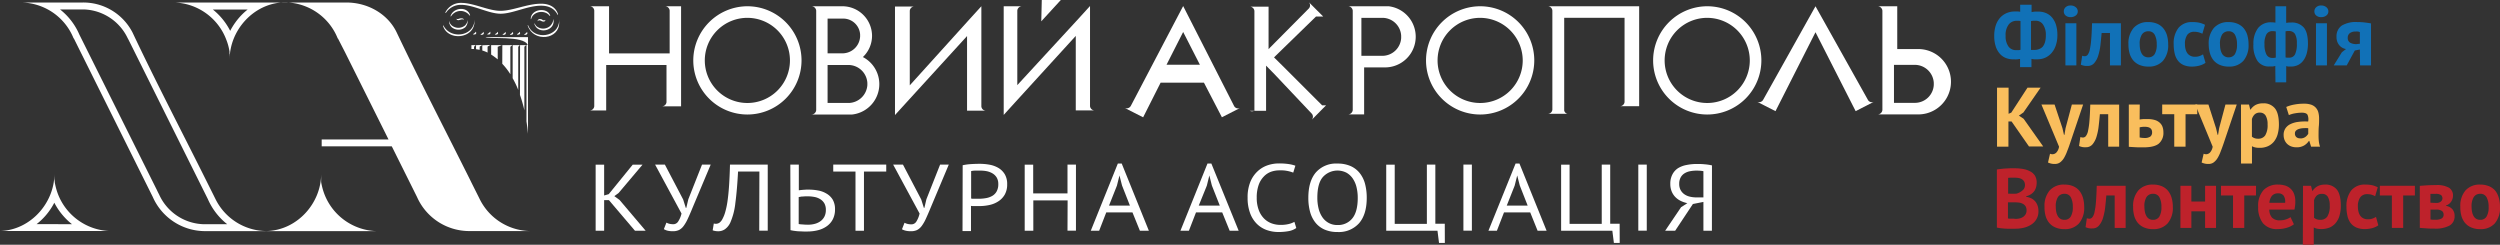 <svg id="Layer_1" data-name="Layer 1" xmlns="http://www.w3.org/2000/svg" viewBox="0 0 794.48 77.78"><rect x="0" y="0" width="794.48" height="77.78" fill="#333333" stroke="none"/><defs><style>.cls-1{fill:#fff;}.cls-2{fill:#1171b7;}.cls-3{fill:#f9be5d;}.cls-4{fill:#be222b;}</style></defs><title>Logo_site_FCV white</title><path class="cls-1" d="M179.63,49.48l1.92,0L181,50V70.2a44.36,44.36,0,0,0-1.4-4.9Z" transform="translate(-14.36 -35.14)"/><path class="cls-1" d="M177.28,49.48l2.26,0-.49.53V63.72A28.62,28.62,0,0,0,177.28,60Z" transform="translate(-14.36 -35.14)"/><path class="cls-1" d="M164.17,49.48l1.37,0L165,50v.72a3.54,3.54,0,0,0-.46,0h-.36Z" transform="translate(-14.36 -35.14)"/><path class="cls-1" d="M165.64,49.5l1.94-.07-.79.53v1c-.39-.09-.77-.14-1.15-.19Z" transform="translate(-14.36 -35.14)"/><path class="cls-1" d="M174,49.48l3.2,0-.65.53v8.72a21.67,21.67,0,0,0-2.57-3.32Z" transform="translate(-14.36 -35.14)"/><path class="cls-1" d="M167.63,49.53l2.54-.1-.86.53v1.89a10.79,10.79,0,0,0-1.68-.66Z" transform="translate(-14.36 -35.14)"/><path class="cls-1" d="M163,41.53a1.74,1.74,0,0,1,0,.39,3,3,0,0,1-.79,1.89,3.35,3.35,0,0,1-4.27,0,2.68,2.68,0,0,1-.87-2.06,2.72,2.72,0,0,0,.84,1.46,3.32,3.32,0,0,0,4.25,0A3.09,3.09,0,0,0,163,41.53Z" transform="translate(-14.36 -35.14)"/><path class="cls-1" d="M165.16,41.39a4.73,4.73,0,0,1,0,.53c0,5.59-8.5,6.36-10,1.46-.05-.14.1-.19.15-.09C157.54,47.75,165.08,46.72,165.16,41.39Z" transform="translate(-14.36 -35.14)"/><path class="cls-1" d="M192.07,41.27c0,.29,0,.57,0,.89.22,5.62-8.18,6.55-10,1.13-.07-.17.07-.2.12-.1,1.85,4.92,9.87,3.77,9.87-1.63Z" transform="translate(-14.36 -35.14)"/><path class="cls-1" d="M190.22,41.15c.84,3.84-5,5.11-6.05,1.54,0-.12.12-.12.14,0a3.26,3.26,0,0,0,.53.77,3.36,3.36,0,0,0,4.27,0A3.4,3.4,0,0,0,190.22,41.15Z" transform="translate(-14.36 -35.14)"/><path class="cls-1" d="M187.72,41.44c-.14.48-.33.63-.88.53s-.68-.39-1.11-.36a.66.66,0,0,0-.58.36c.1-.51.34-.75.7-.77a1.31,1.31,0,0,1,.91.26A.79.79,0,0,0,187.72,41.44Z" transform="translate(-14.36 -35.14)"/><path class="cls-1" d="M189,40.12c-1.44-1.92-5.14-1.47-5.83,1,0,.14-.15.14-.15.07,0-3.27,5.38-3.87,6.2-1.08C189.24,40.19,189.07,40.24,189,40.12Z" transform="translate(-14.36 -35.14)"/><path class="cls-1" d="M191.51,39.75c-.88-1.79-2.66-2.8-5.18-2.8-4.32,0-9,2.52-12.82,2.55s-8.6-2.82-12.61-2.82a5.64,5.64,0,0,0-4.77,2.45c-.12.19-.34.17-.19-.14a5.48,5.48,0,0,1,5-2.93c4,0,8.72,2.57,12.58,2.52s8.45-2.26,12.77-2.26c2.79,0,4.71,1.16,5.4,3.32C191.73,39.78,191.59,39.93,191.51,39.75Z" transform="translate(-14.36 -35.14)"/><path class="cls-1" d="M163.59,40.05a3.57,3.57,0,0,0-5.85.21c-.1.15-.25.15-.17-.09.91-2.69,5.31-3.08,6.17-.22C163.79,40.12,163.67,40.14,163.59,40.05Z" transform="translate(-14.36 -35.14)"/><path class="cls-1" d="M161.79,41.44c-.12-.17-.5-.17-.71-.15-.53.05-1.28.7-1.76-.23.19.21.72.14,1,0S161.75,40.82,161.79,41.44Z" transform="translate(-14.36 -35.14)"/><path class="cls-1" d="M170.44,49.48l3.41,0-1.32.53v4a20.89,20.89,0,0,0-2.09-1.53Z" transform="translate(-14.36 -35.14)"/><path class="cls-1" d="M181.31,46.19a.65.65,0,0,0,.55-.22s.2-.07,0-.72a2,2,0,0,1-.77.72C180.88,46.12,180.81,46.22,181.31,46.19Z" transform="translate(-14.36 -35.14)"/><path class="cls-1" d="M179,46.14c.5,0,.53-.24.55-.21s.19-.08,0-.7a2.51,2.51,0,0,1-.79.7C178.58,46.07,178.53,46.17,179,46.14Z" transform="translate(-14.36 -35.14)"/><path class="cls-1" d="M176.8,46.19a.67.67,0,0,0,.55-.22s.19-.07,0-.72a2,2,0,0,1-.77.72C176.37,46.12,176.3,46.22,176.8,46.19Z" transform="translate(-14.36 -35.14)"/><path class="cls-1" d="M174.45,46.19c.5,0,.55-.24.55-.22s.19-.07,0-.72a2,2,0,0,1-.79.72C174,46.12,174,46.22,174.45,46.19Z" transform="translate(-14.36 -35.14)"/><path class="cls-1" d="M172,46.14a.71.71,0,0,0,.55-.21s.19-.08,0-.7a2.31,2.31,0,0,1-.77.7C171.59,46.07,171.52,46.17,172,46.14Z" transform="translate(-14.36 -35.14)"/><path class="cls-1" d="M169.6,46.09c.48,0,.53-.21.53-.21s.19-.07,0-.69a2.36,2.36,0,0,1-.77.69C169.14,46,169.09,46.12,169.6,46.09Z" transform="translate(-14.36 -35.14)"/><path class="cls-1" d="M167.46,46.19c.5,0,.53-.24.55-.22s.2-.07,0-.72a2.18,2.18,0,0,1-.79.72C167,46.12,167,46.22,167.46,46.19Z" transform="translate(-14.36 -35.14)"/><path class="cls-1" d="M168.66,46.94l13.49,0v2.54h0V77.64c-.11-1.37-.29-2.69-.48-3.93V49.43h.39C180.86,46.31,169.07,47.68,168.66,46.94Z" transform="translate(-14.36 -35.14)"/><path class="cls-1" d="M165.08,46.09c.48,0,.53-.21.53-.21s.2-.07,0-.69a2.58,2.58,0,0,1-.77.69C164.62,46,164.58,46.12,165.08,46.09Z" transform="translate(-14.36 -35.14)"/><path class="cls-1" d="M31.65,90.39a3.1,3.1,0,0,0,0,.43v0h0v.45a2.48,2.48,0,0,1,0,.39v0a3.53,3.53,0,0,1,0,.38v0a2.39,2.39,0,0,0,.05.36v.07a2.23,2.23,0,0,0,.05.36V93a20.44,20.44,0,0,0,1,3.75h0a18.37,18.37,0,0,0,16.42,11.81H14.36c9.77-.29,17.29-9,17.29-18.15h0v0Zm5.59,16a21,21,0,0,1-5.62-6.83A20.54,20.54,0,0,1,26,106.36Z" transform="translate(-14.36 -35.14)"/><path class="cls-1" d="M86.58,106.4a20.58,20.58,0,0,1-6.17-8L55.82,49l-.69-1.37a7.7,7.7,0,0,1-.36-.69,16,16,0,0,0-13.5-8.79v0H33.45a20.4,20.4,0,0,1,6.14,8L64.23,95.55c.07.17.52,1.08.69,1.39a16,16,0,0,0,13.83,9.44v0h7.83Zm29.84-16v.46h0a2.88,2.88,0,0,1,0,.41v0c0,.12,0,.26,0,.39v0c0,.11,0,.24,0,.38v0c0,.11,0,.24,0,.36a.1.1,0,0,1,0,.07,2.23,2.23,0,0,0,0,.36V93a20.44,20.44,0,0,0,1,3.75h0A18.36,18.36,0,0,0,134,108.59H79.83v0a1.47,1.47,0,0,1-.31,0A18.19,18.19,0,0,1,62.9,97.71L40,51.73h0l-2.18-4.39s0,0-.07,0A18.18,18.18,0,0,0,20.89,35.94H40.5a17.58,17.58,0,0,1,16,9.58C64,61.39,72.2,77.07,80.05,92.81c0,0,2.56,5.12,2.76,5.53a18.22,18.22,0,0,0,16.32,10.23c9.77-.3,17.29-8.94,17.29-18.13h0Z" transform="translate(-14.36 -35.14)"/><path class="cls-1" d="M82,38.17H93.06a20.32,20.32,0,0,0-3.89,4.08,22.14,22.14,0,0,0-1.66,2.69A20.55,20.55,0,0,0,82,38.17Zm34.59,41.29v2.19h22.28l8,16.06a18.18,18.18,0,0,0,16.61,10.86h19.62a18.21,18.21,0,0,1-16.33-10.23c-.19-.41-2.78-5.53-2.76-5.53-7.85-15.74-16-31.42-23.57-47.32-2.76-5.83-9.08-9.55-16-9.55H71.23v0H69.89A18.27,18.27,0,0,1,86.29,47.8h0a16.55,16.55,0,0,1,1,3.72.1.1,0,0,1,0,.07c0,.12,0,.24,0,.36V52c0,.12,0,.24.05.36v.06a2.61,2.61,0,0,1,0,.4v0a1.63,1.63,0,0,1,0,.38s0,0,0,0v.41h0v.43h0c0-.36,0-.7,0-1v.15c0,.14,0,.26,0,.41h0v.43h0c0-9.36,7.71-17.86,17.22-18.13H105A18.22,18.22,0,0,1,121.7,47.39s0,0,.07,0L124,51.73h0l13.83,27.73Z" transform="translate(-14.36 -35.14)"/><path class="cls-1" d="M251.88,37.13a17.2,17.2,0,1,1-17.2,17.21,17.25,17.25,0,0,1,17.2-17.21Zm0,3.68A13.53,13.53,0,1,0,265.4,54.34,13.54,13.54,0,0,0,251.88,40.81Z" transform="translate(-14.36 -35.14)"/><path class="cls-1" d="M303.48,37.21h-4.94l0,0h.12s0,0,0,0h.12s0,0,0,0h0l0,0h0l0,0h0l0,0h0s0,0,0,0h0a0,0,0,0,0,0,0h0a0,0,0,0,1,0,0h0v0h0s0,0,0,0h0v0h0s0,0,0,0h0v0h0l0,0h0l0,0h0v0h0a0,0,0,0,1,0,0h0v0h0v0h0a0,0,0,0,1,0,0h0v0h0s0,0,0,0h0v0h0a0,0,0,0,0,0,0h0v0h0v0h0a0,0,0,0,0,0,0h0v0h0v0h0v0h0v0h0s0,0,0,0h0v0h0V66.29l0,0v5.44l.11-.15h0l3.56-3.91h0l19.23-21.07V70.31h0v0h0v0h0v0h0v0h0s0,0,0,0h0v0h0v0h0s0,0,0,0h0v0h0v0h0l0,0h0v0h0v0h0v0h0a0,0,0,0,1,0,0h0v0h0a0,0,0,0,0,0,0h0s0,0,0,0h0v0h0s-.05,0-.05,0h0l0,0h0a0,0,0,0,1,0,0h0a0,0,0,0,1,0,0h0a0,0,0,0,1,0,0h0a0,0,0,0,1,0,0h0l0,0h0a0,0,0,0,0,0,0h0a0,0,0,0,1,0,0h0a0,0,0,0,0,0,0h0a0,0,0,0,1,0,0h0v0h-.08l0,0h-.07s0,0,0,0h-.08a0,0,0,0,0,0,0h6.28a1.47,1.47,0,0,1-1.45-1.35V42.61l0,0V37.13l-.08.08h0l-3.64,4h0L303.48,62.26V38.59a1.47,1.47,0,0,1,1.46-1.38h-1.46Zm1.42,34.41Z" transform="translate(-14.36 -35.14)"/><path class="cls-1" d="M390.36,37.06V45.3l-5.29,10.42h10.61L390.36,45.3V37.06l16.16,31.72a1.45,1.45,0,0,0,2,.64h0l-5.89,3s0,0,0,0h.05s0,0,0,0h0l0,0h0s0,0,0,0h0a0,0,0,0,1,0,0h0l0,0,0,0h0v0l0,0v0h0a0,0,0,0,1,0,0h0v0h0v0h0s0,0,0,0h0v0h0l0,0h0v0h0l0,0h0v0h0a0,0,0,0,1,0,0h0v0h0v0h0v0h0v0h0v0h0v0h0s0,0,0,0h0v0h0v0h0v0h0v0h0v0h0v0h0v0h0v0h0v0h0v0h0v0h0v0h0v0h0v0h0v0h0l0,0h0v0h0v0h0s0,0,0,0h0v0h0v0h0a0,0,0,0,0,0,0h0v0h0v0h0a0,0,0,0,1,0,0v0l-5.71-11H383.19l-5.55,11s0,0,0,0v0h0s0,0,0,0h0v0h0v0h0l0,0h0v0h0v0h0l0,0h0v0h0v0h0v0h0s0,0,0,0h0v0h0v0h0v0h0v0h0v0h0v0h0v0h0v0h0v0h0v0h0v0h0l0,0h0v0h0v0h0v0h0v0h0s0,0,0,0h0v0h0v0h0v0h0v0h0l0,0h0v0h0v0h0v0h0a0,0,0,0,1,0,0h0v0h0a0,0,0,0,1,0,0h0l0,0h0v0h0s0,0,0,0v0s0,0,0,0h0v0s0,0,0,0h0v0h0a0,0,0,0,0,0,0h0s0,0,0,0h0l0,0h0a0,0,0,0,0,0,0l-5.91-3h0a1.52,1.52,0,0,0,2-.64Z" transform="translate(-14.36 -35.14)"/><path class="cls-1" d="M484.75,37.13a17.2,17.2,0,1,1-17.21,17.21,17.23,17.23,0,0,1,17.21-17.21Zm0,3.68a13.53,13.53,0,1,0,13.52,13.53A13.58,13.58,0,0,0,484.75,40.81Z" transform="translate(-14.36 -35.14)"/><path class="cls-1" d="M556.91,37.13a17.2,17.2,0,1,1-17.2,17.21,17.23,17.23,0,0,1,17.2-17.21Zm0,3.68a13.53,13.53,0,1,0,13.52,13.53A13.56,13.56,0,0,0,556.91,40.81Z" transform="translate(-14.36 -35.14)"/><path class="cls-1" d="M591.31,37.13v8.25L578.6,70.46l0,0v0h0a0,0,0,0,0,0,0h0v0h0a0,0,0,0,1,0,0h0v0h0v0h0l0,0h0v0h0v0h0v0h0l-.05,0h0v0h0v0h0v0h0v0h0v0h0v0h0v0h0v0h0v0h0v0h0v0h0v0h0v0h0l.05,0h0v0h0v0h0v0h0v0h0v0h0v0h0a0,0,0,0,0,0,0h0v0h0v0h0s0,0,0,0h0a0,0,0,0,0,0,0h0v0h0a0,0,0,0,0,0,0h0v0h0v0h0l0,0h0v0h0v0a0,0,0,0,1,0,0h0v0s0,0,0,0h0s0,0,0,0v0h0l0,0h0v0h0s0,0,0,0h0s0,0,0,0l-5.9-3v0h0v0a1.5,1.5,0,0,0,2-.65Zm0,0v8.25l12.76,25.08v0l0,0h0v0h0s0,0,0,0h0v0h0v0h0a0,0,0,0,1,0,0h0v0h0v0h0s0,0,0,0h0v0h0v0h0v0h0v0h0v0h0v0h0v0h0v0h0v0h0v0h0a0,0,0,0,0,0,0h0v0h0v0h0v0h0v0h0v0h0v0h0l0,0h0v0h0v0h0a0,0,0,0,1,0,0h0v0h0v0h0l0,0h0v0h0v0h0v0h0a0,0,0,0,1,0,0h0v0h0s0,0,0,0h0a0,0,0,0,1,0,0h0v0h0s0,0,0,0h0l0,0a0,0,0,0,1,0,0h0l0,0s0,0,0,0h0l0,0a0,0,0,0,0,0,0h0v0h0l0,0h0s0,0,0,0h0s0,0,0,0l5.86-3v0h0v0a1.46,1.46,0,0,1-2-.65Z" transform="translate(-14.36 -35.14)"/><path class="cls-1" d="M226.25,37.13h4.87s0,0,0,0H231s0,0,0,0h0s0,0,0,0h-.08l0,0h0v0h-.07s0,0,0,0h0v0h0s0,0,0,0h0l0,0h0a0,0,0,0,0,0,0h0v0h0c-.05,0-.05,0-.05,0h0v0h0l0,0h0v0h0v0h0a0,0,0,0,0,0,0h0v0h0v0h0s0,0,0,0h0v0h0a0,0,0,0,0,0,0h0s0,0,0,0h0v0h0v0h0a0,0,0,0,1,0,0h0v0h0v0h0v0h0l0,0h0v0h0v0h0v0h0v0h0v31.8h0v0h0v0h0v0h0v0h0l0,0h0v0h0v0h0v0h0a0,0,0,0,1,0,0h0v0h0v0h0s0,0,0,0h0s0,0,0,0h0v0h0a0,0,0,0,0,0,0h0v0h0v0h0s0,0,0,0h0v0h0v0h0l0,0h0v0h0s0,0,.05,0h0v0h0a0,0,0,0,0,0,0h0l0,0h0a0,0,0,0,1,0,0h0v0h0s0,0,0,0h0l0,0h0s0,0,0,0h.08s0,0,0,0h0l0,0h.11l0,0h-6.36a1.48,1.48,0,0,0,1.49-1.34V55.79H207V70.24h0v0h0s0,0,0,0h0v0h0v0h0v0h0s0,0,0,0h0v0h0v0h0v0h0a0,0,0,0,1,0,0h0v0h0l0,0h0v0h0a0,0,0,0,0,0,0h0v0h0s0,0,0,0h0a0,0,0,0,0,0,0h0v0h0s0,0,0,0h0l0,0h0v0h0s0,0,0,0h0v0h0s0,0,0,0h0v0h0s0,0,0,0h0l0,0h0s0,0,0,0h0l0,0h0s0,0,0,0h.07s0,0,0,0h0l0,0H208s0,0,0,0h.11s0,0,0,0h-6.36a1.46,1.46,0,0,0,1.46-1.34V38.48a1.47,1.47,0,0,0-1.46-1.35h6.36l0,0h-.11l0,0h-.09l0,0h0a0,0,0,0,0,0,0h0s0,0,0,0h0l0,0h0s0,0,0,0h0v0h0s0,0,0,0h0v0h0s0,0,0,0h0v0h0s0,0,0,0h0v0h0l0,0h0s0,0,0,0h0v0h0a0,0,0,0,0,0,0h0a0,0,0,0,1,0,0h0v0h0l0,0h0v0h0l0,0h0v0h0a0,0,0,0,1,0,0h0v0h0v0h0v0h0s0,0,0,0h0v0h0v0h0v0h0s0,0,0,0h0v0h0V52.11h19.26V38.48a1.49,1.49,0,0,0-1.49-1.35h1.49Z" transform="translate(-14.36 -35.14)"/><path class="cls-1" d="M534.2,37.13h1.46l0,0h-.16a0,0,0,0,1,0,0h-.08v0h-.08a0,0,0,0,0,0,0h-.07s0,0,0,0h0s0,0,0,0h0a0,0,0,0,1,0,0h0s0,0,0,0h0s0,0,0,0h0v0h0l0,0h0l0,0h0a0,0,0,0,1,0,0h0a0,0,0,0,1,0,0h0v0h0s0,0,0,0h0v0h0a0,0,0,0,1,0,0h0v0h0v0h0v0h0s0,0,0,0h0v0h0l0,0h0v0h0a0,0,0,0,1,0,0h0v0h0v0h0v0h0a0,0,0,0,0,0,0h0v0h0v0h0v0h0v0h0v0h0l0,15.86,0,15.9h0v0h0v0h0v0h0v0h0v0h0l0,0h0v0h0v0h0a0,0,0,0,0,0,0h0v0h0v0h0s0,0,0,0h0v0h0l0,0h0v0h0s0,0,0,0h0v0h0s0,0,0,0h0l0,0h0a0,0,0,0,0,0,0h0a0,0,0,0,0,0,0h0v0h0s0,0,0,0h0v0h0s0,0,0,0h0v0h0l0,0h0v0h0s0,0,0,0h0v0h0s0,0,0,0h.08s0,0,0,0h0l0,0h.11s0,0,0,0h-6.32a1.48,1.48,0,0,0,1.49-1.34V61.38h0V43.8h0v-3H511.45V70.24h0v0h0v0h0a0,0,0,0,1,0,0h0v0h0a1.34,1.34,0,0,0,1,1.06s0,0,0,0h.11s0,0,0,0h-6.33a1.43,1.43,0,0,0,1.46-1.34V38.51a1.47,1.47,0,0,0-1.46-1.38H534.2Zm1.61,0Zm0,0Zm0,0Zm0,0Zm0,0Zm0,0Zm0,0Zm0,0Zm0,0Zm0,0h0Zm0,0Zm0,0Zm0,0Zm0,0Zm0,0Zm-29.54,0Zm0,0Zm0,0Z" transform="translate(-14.36 -35.14)"/><path class="cls-1" d="M337.65,37.13h-5s0,0,0,0h.23s0,0,0,0H333l0,0h.08s0,0,0,0h0v0h.07v0h.08v0h0a0,0,0,0,0,0,0h0l0,0h0a0,0,0,0,1,0,0h0v0h0c.05,0,.05,0,.05,0h0v0h0s0,0,0,0h0v0h0s0,0,0,0h0v0h0v0h0l0,0h0v0h0v0h0v0h0a0,0,0,0,1,0,0h0v0h0l0,0h0v0h0s0,0,.05,0h0v0h0v0h0v0h0v0h0a0,0,0,0,1,0,0h0v0h0v0h0v0h0V66.21l0,0v5.44l.11-.11h0l3.56-3.92v0l19.23-21.07,0,7.81,0,15.87h0v0h0v0h0v0h0v0h0v0h0l0,0h0v0h0v0h0v0h0s0,0,0,0h0v0h0l0,0h0v0h0s0,0,0,0h0v0h0l0,0h0v0h0a0,0,0,0,0,0,0h0v0h0s0,0,0,0h0v0h0v0h0s0,0,0,0h0v0h0s0,0,0,0h0v0h-.05a0,0,0,0,1,0,0h0l0,0h0s0,0,0,0h0l0,0h-.05l0,0h0l0,0h-.08v0h-.11s0,0,0,0h-.2s0,0,0,0h6.51a1.5,1.5,0,0,1-1.49-1.39V42.54h0V37.06l-.07.07h0l-3.64,4h0L337.65,62.19V38.51a1.5,1.5,0,0,1,1.46-1.38h-1.46Zm1.42,34.45Zm12.41-36.44-6.21,6.78.16-6.78Z" transform="translate(-14.36 -35.14)"/><path class="cls-1" d="M413,38.63a1.5,1.5,0,0,0-1.46-1.38h6.47s0,0,0,0h-.23a0,0,0,0,1,0,0h-.08l0,0h-.07a0,0,0,0,1,0,0h0v0h-.08s0,0,0,0h0v0h0v0h0l0,0h0a0,0,0,0,0,0,0h0v0h0s0,0,0,0h0v0h0s0,0,0,0h0v0h0l0,0h0v0h0v0h0l-.05,0h0v0h0v0h0s0,0,0,0h0v0h0v0h0a0,0,0,0,0,0,0h0v0h0a0,0,0,0,1,0,0h0v0h0v0h0v0h0l0,0h0v0h0v0h0v.05h0v0h0V50.77l.46-.5,12.38-12.48a1.5,1.5,0,0,0-.08-2h0l1,1,2.61,2.61,1,1h0l0,0s-.05,0-.05,0h0v0h0s0,0,0,0l0,0h0v0h-.08a0,0,0,0,0,0,0h0a0,0,0,0,0,0,0h0a0,0,0,0,1,0,0h-.07a0,0,0,0,1,0,0h-.16a0,0,0,0,1,0,0H433s0,0,0,0h-.19v0h-.12v0h-.07l-.05,0h0l0,0h0l0,0h0s0,0,0,0h0v0h0s0,0,0,0h0L419.74,52.88l-.5.5L422,56.1l12.53,12.52h0a0,0,0,0,1,0,0h0v0h0a0,0,0,0,0,0,0h0s0,0,0,0h0s0,0,0,0h.08s0,0,0,0h0l0,0H435s0,0,0,0h.23s0,0,0,0h.19a0,0,0,0,0,0,0h.19l0,0h.11a0,0,0,0,1,0,0h0l0,0h0a0,0,0,0,0,0,0h0s0,0,0,0h0v0h0l0,0h0v0s0,0,0,0h.05a0,0,0,0,1,0,0v0l-1,1-2.57,2.61-1,1s0,0,0,0h0l0,0a1.46,1.46,0,0,0,0-2L419.36,58.7,416.71,56V70.35h0v0h0v0h0v0h0v0h0l0,0h0v0h0v0h0v0h0s0,0,0,0h0v0h0a0,0,0,0,0,0,0h0v0h0v0h0s0,0,0,0h0v0h0v0h0l.05,0h0v0h0s0,0,0,0h0a0,0,0,0,0,0,0h0v0h0s0,0,0,0h0v0h0s0,0,0,0h0v0h0s0,0,0,0h0l0,0h0v0h0v0h0s0,0,0,0h.08v0h0l0,0h.07a0,0,0,0,0,0,0h.08l0,0H418a0,0,0,0,0,0,0h-6.44A1.5,1.5,0,0,0,413,70.31Z" transform="translate(-14.36 -35.14)"/><path class="cls-1" d="M612.61,37.13h4.95l0,0h-.14s0,0,0,0h-.08a0,0,0,0,1,0,0h0a0,0,0,0,0,0,0h0s-.05,0-.05,0h0l0,0h0v0h0a0,0,0,0,0,0,0h0a0,0,0,0,1,0,0h0l0,0h0l0,0h0v0h0l0,0h0v0h0l0,0h0v0h0s0,0,0,0h0v0h0a0,0,0,0,1,0,0h0v0h0v0h0v0h0s0,0,0,0h0v0h0a0,0,0,0,0,0,0h0v0h0v0h0v0h0v0h0v0h0l0,0h0v0h0v0h0v0h0v0h0v13.6h6.67A9.74,9.74,0,0,1,624,71.5H611a1.55,1.55,0,0,0,1.57-1.38V38.51A1.55,1.55,0,0,0,611,37.13h1.57Zm3.64,18.62V67.82h6.85a6,6,0,0,0,5.8-5.67v-.72a6.05,6.05,0,0,0-6-5.68h-6.62Z" transform="translate(-14.36 -35.14)"/><path class="cls-1" d="M443.34,71.5h4.9l0,0h-.11l0,0H448l0,0h0s0,0,0,0h-.08s0,0,0,0h0v0h0l0,0h0a0,0,0,0,1,0,0h0v0h0s0,0,0,0h0l0,0h0s0,0,0,0h0l0,0h0l0,0h0s0,0,0,0h0v0h-.05v0h0a0,0,0,0,1,0,0h0v0h0v0h0l0,0h0v0h0l0,0h0v0h0l0,0h0v0h0s0,0,0,0h0v0h0v0h0v0h0a0,0,0,0,0,0,0h0v0h0v0h0v0h0v0h0V56.56h6.7a9.75,9.75,0,0,0,1.11-19.43h-13a1.53,1.53,0,0,1,1.57,1.38V70.12a1.53,1.53,0,0,1-1.57,1.38h1.57ZM447,52.88V40.81h6.86a6,6,0,0,1,5.78,5.67v.73a6,6,0,0,1-6,5.67H447Z" transform="translate(-14.36 -35.14)"/><path class="cls-1" d="M273.72,37.13h8.39a9.43,9.43,0,0,1,9.38,9.39,9.31,9.31,0,0,1-2.91,6.75,9.71,9.71,0,0,1-3.41,18.26h-13a1.52,1.52,0,0,0,1.57-1.37V38.51a1.53,1.53,0,0,0-1.57-1.38h1.57Zm3.64,3.95v11h5.06a5.64,5.64,0,0,0,5.28-5.32v-.65a5.38,5.38,0,0,0-5.48-5.06h-4.86Zm0,14.71V67.86h6.85A6.1,6.1,0,0,0,290,62.19v-.73a6.06,6.06,0,0,0-6-5.67h-6.63Z" transform="translate(-14.36 -35.14)"/><path class="cls-1" d="M207.87,98.74h-1.52v9.73h-2.7v-21h2.7v9.79l1.46-.42,7.62-9.37h3.12l-7.6,9-1.36,1,1.66,1.21,8.3,9.79h-3.4Z" transform="translate(-14.36 -35.14)"/><path class="cls-1" d="M231.46,98.53l.84,2.67h.16l.65-2.76,4.35-11h2.76l-5.75,13.67c-.58,1.42-1.09,2.61-1.54,3.56a12.5,12.5,0,0,1-1.34,2.31,4.22,4.22,0,0,1-1.46,1.26,4.41,4.41,0,0,1-1.92.38,7,7,0,0,1-1.7-.17,4.39,4.39,0,0,1-1.18-.49l.81-2.07a4.11,4.11,0,0,0,1.2.42,6.27,6.27,0,0,0,1,.09,1.83,1.83,0,0,0,1.53-.86,8,8,0,0,0,1.07-2.54l-8.4-15.56h3.11Z" transform="translate(-14.36 -35.14)"/><path class="cls-1" d="M255.69,89.66h-6.78q-.32,6-.86,10a21.21,21.21,0,0,1-1.6,6.21,5.33,5.33,0,0,1-1.69,2.1,3.68,3.68,0,0,1-2.11.66,5.91,5.91,0,0,1-1-.08,4.4,4.4,0,0,1-.81-.22l.36-2.16a2.54,2.54,0,0,0,.68.09,2.06,2.06,0,0,0,1.09-.33,3.37,3.37,0,0,0,1-1.24,10.5,10.5,0,0,0,.86-2.16,25.62,25.62,0,0,0,.72-3.42c.2-1.39.37-3,.5-4.95s.23-4.15.29-6.71h12v21h-2.7Z" transform="translate(-14.36 -35.14)"/><path class="cls-1" d="M265.52,87.44h2.7v8.17l.55-.07.84-.08.94-.06.88,0a15.88,15.88,0,0,1,3,.29,7.69,7.69,0,0,1,2.63,1A5.49,5.49,0,0,1,279,98.6a6,6,0,0,1,.72,3.08,6.77,6.77,0,0,1-.68,3.12,6.09,6.09,0,0,1-1.89,2.2,8.28,8.28,0,0,1-2.8,1.29,13.74,13.74,0,0,1-3.49.42l-1.1,0-1.38-.06c-.49,0-1-.07-1.46-.13a11.73,11.73,0,0,1-1.35-.24Zm5.65,19.11a8.11,8.11,0,0,0,2.19-.29,5.38,5.38,0,0,0,1.8-.87,4.15,4.15,0,0,0,1.22-1.47,4.63,4.63,0,0,0,.43-2.06,4.18,4.18,0,0,0-.48-2.1A3.86,3.86,0,0,0,275,98.42a5.28,5.28,0,0,0-1.83-.69,11.51,11.51,0,0,0-2.14-.2l-.71,0-.85.06q-.42,0-.78.09l-.51.09v8.57a9.81,9.81,0,0,0,1.29.13C270.08,106.53,270.63,106.55,271.17,106.55Z" transform="translate(-14.36 -35.14)"/><path class="cls-1" d="M296,89.66h-7.08v18.81h-2.69V89.66h-7.07V87.44H296Z" transform="translate(-14.36 -35.14)"/><path class="cls-1" d="M307.12,98.53l.84,2.67h.16l.65-2.76,4.35-11h2.76l-5.75,13.67c-.58,1.42-1.1,2.61-1.54,3.56a12.5,12.5,0,0,1-1.34,2.31,4.31,4.31,0,0,1-1.46,1.26,4.41,4.41,0,0,1-1.92.38,7,7,0,0,1-1.7-.17A4.59,4.59,0,0,1,301,108l.81-2.07a4.27,4.27,0,0,0,1.21.42,6.17,6.17,0,0,0,1,.09,1.85,1.85,0,0,0,1.53-.86A8.21,8.21,0,0,0,306.6,103l-8.41-15.56h3.12Z" transform="translate(-14.36 -35.14)"/><path class="cls-1" d="M320.29,87.65a17.62,17.62,0,0,1,2.66-.36q1.43-.09,2.82-.09a17.49,17.49,0,0,1,3,.27,8.61,8.61,0,0,1,2.81,1,5.83,5.83,0,0,1,2.06,2,6,6,0,0,1,.79,3.22,6.47,6.47,0,0,1-.74,3.24,6.2,6.2,0,0,1-2,2.15,8.31,8.31,0,0,1-2.82,1.19,14.85,14.85,0,0,1-3.28.36h-.54l-.77,0-.8,0-.55-.06v8h-2.69Zm5.54,1.71q-.84,0-1.62,0a5.86,5.86,0,0,0-1.23.15v8.71a1.52,1.52,0,0,0,.52.08l.75,0,.74,0h.52a12.3,12.3,0,0,0,2.19-.2,6,6,0,0,0,2-.71A3.75,3.75,0,0,0,331.07,96a4.67,4.67,0,0,0,.54-2.37,4,4,0,0,0-.5-2.06,3.91,3.91,0,0,0-1.33-1.32,5.91,5.91,0,0,0-1.87-.71A10.41,10.41,0,0,0,325.83,89.36Z" transform="translate(-14.36 -35.14)"/><path class="cls-1" d="M353.64,98.83h-10.9v9.64H340v-21h2.7V96.6h10.9V87.44h2.69v21h-2.69Z" transform="translate(-14.36 -35.14)"/><path class="cls-1" d="M374.25,102.64h-8.33l-2.26,5.83H361l8.6-21.36h1.23l8.63,21.36h-2.85Zm-7.46-2.16h6.65l-2.51-6.4-.81-3.18h0l-.81,3.24Z" transform="translate(-14.36 -35.14)"/><path class="cls-1" d="M402.77,102.64h-8.33l-2.26,5.83h-2.69l8.6-21.36h1.23L408,108.47h-2.86Zm-7.46-2.16H402l-2.52-6.4-.8-3.18h0l-.8,3.24Z" transform="translate(-14.36 -35.14)"/><path class="cls-1" d="M426.31,107.6a6.1,6.1,0,0,1-2.46,1,17.94,17.94,0,0,1-3.18.27,11.16,11.16,0,0,1-3.83-.65,8.47,8.47,0,0,1-3.12-2,9.31,9.31,0,0,1-2.1-3.38,13.8,13.8,0,0,1-.78-4.88,12.89,12.89,0,0,1,.86-5A9.44,9.44,0,0,1,414,89.59a8.82,8.82,0,0,1,3.16-1.91,11,11,0,0,1,3.57-.6,20.94,20.94,0,0,1,3.18.2,11,11,0,0,1,2.11.52L425.34,90a10.92,10.92,0,0,0-4.45-.72,7.93,7.93,0,0,0-2.62.45A5.94,5.94,0,0,0,416,91.23a7.21,7.21,0,0,0-1.64,2.67,11.67,11.67,0,0,0-.62,4.06,10.87,10.87,0,0,0,.59,3.78,7.51,7.51,0,0,0,1.6,2.7,6.57,6.57,0,0,0,2.4,1.63,8.16,8.16,0,0,0,3,.54,10.61,10.61,0,0,0,2.55-.27,7.06,7.06,0,0,0,1.83-.7Z" transform="translate(-14.36 -35.14)"/><path class="cls-1" d="M430.14,98q0-5.26,2.4-8.07a8.52,8.52,0,0,1,6.85-2.81,10.14,10.14,0,0,1,4.15.78,7.69,7.69,0,0,1,2.9,2.21,9.33,9.33,0,0,1,1.71,3.42A17.15,17.15,0,0,1,448.7,98q0,5.25-2.42,8.06a8.6,8.6,0,0,1-6.89,2.81,10,10,0,0,1-4.11-.78,7.73,7.73,0,0,1-2.89-2.21,9.47,9.47,0,0,1-1.7-3.42A16.71,16.71,0,0,1,430.14,98ZM433,98a14.08,14.08,0,0,0,.37,3.3,8.63,8.63,0,0,0,1.15,2.75,5.84,5.84,0,0,0,2,1.89,5.6,5.6,0,0,0,2.87.71,5.76,5.76,0,0,0,4.73-2.12q1.72-2.11,1.72-6.53a14.12,14.12,0,0,0-.37-3.29,8.36,8.36,0,0,0-1.17-2.77,6.05,6.05,0,0,0-2-1.89,6.26,6.26,0,0,0-7.59,1.41C433.56,92.83,433,95,433,98Z" transform="translate(-14.36 -35.14)"/><path class="cls-1" d="M473.52,112.34h-1.85l-.49-3.87H454.89v-21h2.7v18.81h10.22V87.44h2.69v18.81h3Z" transform="translate(-14.36 -35.14)"/><path class="cls-1" d="M479.42,87.44h2.69v21h-2.69Z" transform="translate(-14.36 -35.14)"/><path class="cls-1" d="M500.65,102.64h-8.33l-2.26,5.83h-2.69L496,87.11h1.23l8.63,21.36H503Zm-7.46-2.16h6.65l-2.51-6.4-.81-3.18h0l-.81,3.24Z" transform="translate(-14.36 -35.14)"/><path class="cls-1" d="M529.09,112.34h-1.85l-.49-3.87H510.47v-21h2.69v18.81h10.22V87.44h2.69v18.81h3Z" transform="translate(-14.36 -35.14)"/><path class="cls-1" d="M535,87.44h2.69v21H535Z" transform="translate(-14.36 -35.14)"/><path class="cls-1" d="M558.39,108.47h-2.7V99.31l-3.34.66-5.64,8.5h-3.18l5.06-7.48,2-1.29a8.74,8.74,0,0,1-2.16-.74,6.21,6.21,0,0,1-1.72-1.26,5.62,5.62,0,0,1-1.13-1.79,6.3,6.3,0,0,1-.41-2.34,6.23,6.23,0,0,1,.67-3,5.22,5.22,0,0,1,1.81-2,7.93,7.93,0,0,1,2.7-1,16.16,16.16,0,0,1,3.26-.32c.73,0,1.51,0,2.35.09a16.63,16.63,0,0,1,2.45.36Zm-4.93-19.11a10.41,10.41,0,0,0-2.05.2,5,5,0,0,0-1.73.67,3.55,3.55,0,0,0-1.22,1.3,4.16,4.16,0,0,0-.46,2,4.07,4.07,0,0,0,.44,2,3.93,3.93,0,0,0,1.19,1.34,5,5,0,0,0,1.73.76,8.53,8.53,0,0,0,2.13.24h2.2V89.54a8.88,8.88,0,0,0-.94-.13C554.43,89.38,554,89.36,553.46,89.36Z" transform="translate(-14.36 -35.14)"/><path class="cls-2" d="M656.32,53.89c-.34,0-.69.09-1,.11s-.74,0-1.15,0a6.24,6.24,0,0,1-2.39-.44,5,5,0,0,1-1.91-1.36,6.53,6.53,0,0,1-1.29-2.33,10.68,10.68,0,0,1-.47-3.34,10.53,10.53,0,0,1,.47-3.25,7,7,0,0,1,1.34-2.44A6,6,0,0,1,652,39.32a6.59,6.59,0,0,1,2.67-.53l.86,0a4.17,4.17,0,0,1,.83.1V36.65h3.62V39a5.74,5.74,0,0,1,1.13-.17c.44,0,.8,0,1.09,0a6,6,0,0,1,2.38.47,5.17,5.17,0,0,1,1.92,1.42A7,7,0,0,1,667.73,43a10.75,10.75,0,0,1,.45,3.26,10,10,0,0,1-.51,3.34,7,7,0,0,1-1.39,2.43,5.79,5.79,0,0,1-2,1.47,6.22,6.22,0,0,1-2.47.49c-.31,0-.62,0-1,0a4.17,4.17,0,0,1-.87-.14v2.62h-3.62Zm-1.26-2.81h.66a2.23,2.23,0,0,0,.74-.13V41.82a3.66,3.66,0,0,0-.62-.07l-.64,0a3.14,3.14,0,0,0-2.47,1.15,5.51,5.51,0,0,0-1,3.65,5.49,5.49,0,0,0,.91,3.37A2.92,2.92,0,0,0,655.06,51.08Zm6.24-9.35-.75,0a4.3,4.3,0,0,0-.75.11V51a2.79,2.79,0,0,0,.55,0H661a3.47,3.47,0,0,0,1.36-.27A2.92,2.92,0,0,0,663.5,50a4.38,4.38,0,0,0,.75-1.48,7.51,7.51,0,0,0,.26-2.16,5.74,5.74,0,0,0-.85-3.36A2.74,2.74,0,0,0,661.3,41.73Z" transform="translate(-14.36 -35.14)"/><path class="cls-2" d="M670.22,38.76a1.76,1.76,0,0,1,.57-1.32,2.22,2.22,0,0,1,1.6-.55,2.39,2.39,0,0,1,1.64.55,1.69,1.69,0,0,1,.63,1.32,1.62,1.62,0,0,1-.63,1.3,2.48,2.48,0,0,1-1.64.52,2.3,2.3,0,0,1-1.6-.52A1.69,1.69,0,0,1,670.22,38.76Zm.51,3.78h3.48V55.93h-3.48Z" transform="translate(-14.36 -35.14)"/><path class="cls-2" d="M684.89,45.62h-2.65c-.11,1.27-.23,2.52-.37,3.77a17.92,17.92,0,0,1-.69,3.36,6.54,6.54,0,0,1-1.27,2.41,2.62,2.62,0,0,1-2.09.93,4.35,4.35,0,0,1-2.19-.4l.43-2.84a2.42,2.42,0,0,0,.8.16,1.21,1.21,0,0,0,.94-.46,4.08,4.08,0,0,0,.68-1.64,22,22,0,0,0,.45-3.22c.12-1.35.2-3.07.26-5.15h9.18V55.93h-3.48Z" transform="translate(-14.36 -35.14)"/><path class="cls-2" d="M690.76,49.23A7.51,7.51,0,0,1,692.42,44a5.93,5.93,0,0,1,4.66-1.84,7,7,0,0,1,2.78.51,5.23,5.23,0,0,1,1.95,1.43A6.21,6.21,0,0,1,703,46.34a10.15,10.15,0,0,1,.39,2.89,7.59,7.59,0,0,1-1.65,5.24,5.93,5.93,0,0,1-4.64,1.83,7,7,0,0,1-2.79-.51,5.28,5.28,0,0,1-2-1.43,6,6,0,0,1-1.18-2.24A10.06,10.06,0,0,1,690.76,49.23Zm3.58,0a8.37,8.37,0,0,0,.16,1.64,4.52,4.52,0,0,0,.49,1.31,2.34,2.34,0,0,0,.84.87,2.46,2.46,0,0,0,1.25.31,2.29,2.29,0,0,0,2-1,5.72,5.72,0,0,0,.67-3.14,6.25,6.25,0,0,0-.62-3,2.17,2.17,0,0,0-2.08-1.14,2.37,2.37,0,0,0-2,1A5.31,5.31,0,0,0,694.34,49.23Z" transform="translate(-14.36 -35.14)"/><path class="cls-2" d="M715.25,55.1a5.69,5.69,0,0,1-1.94.89,8.74,8.74,0,0,1-2.34.31,6.51,6.51,0,0,1-2.72-.51,4.55,4.55,0,0,1-1.8-1.43,5.91,5.91,0,0,1-1-2.24,12.87,12.87,0,0,1-.31-2.89A8,8,0,0,1,706.66,44a5.44,5.44,0,0,1,4.44-1.84,9.38,9.38,0,0,1,2.37.24,8.54,8.54,0,0,1,1.62.62l-.83,2.84a6.94,6.94,0,0,0-1.21-.46,5.81,5.81,0,0,0-1.38-.16,2.64,2.64,0,0,0-2.2.95,4.94,4.94,0,0,0-.75,3,6.06,6.06,0,0,0,.19,1.58,3.81,3.81,0,0,0,.56,1.26,2.58,2.58,0,0,0,1,.84,3,3,0,0,0,1.4.31,4.15,4.15,0,0,0,1.5-.23,5.36,5.36,0,0,0,1.1-.54Z" transform="translate(-14.36 -35.14)"/><path class="cls-2" d="M716.27,49.23A7.56,7.56,0,0,1,717.93,44a6,6,0,0,1,4.66-1.84,7,7,0,0,1,2.79.51,5.32,5.32,0,0,1,2,1.43,6.21,6.21,0,0,1,1.17,2.24,10.53,10.53,0,0,1,.38,2.89,7.59,7.59,0,0,1-1.64,5.24,5.94,5.94,0,0,1-4.65,1.83,6.93,6.93,0,0,1-2.78-.51,5.28,5.28,0,0,1-2-1.43,6,6,0,0,1-1.18-2.24A10.05,10.05,0,0,1,716.27,49.23Zm3.59,0a8.37,8.37,0,0,0,.16,1.64,4.82,4.82,0,0,0,.48,1.31,2.29,2.29,0,0,0,2.09,1.18,2.3,2.3,0,0,0,2-1,5.82,5.82,0,0,0,.67-3.14,6.25,6.25,0,0,0-.62-3,2.18,2.18,0,0,0-2.09-1.14,2.39,2.39,0,0,0-2,1A5.4,5.4,0,0,0,719.86,49.23Z" transform="translate(-14.36 -35.14)"/><path class="cls-2" d="M737.43,56.09a3.47,3.47,0,0,1-1,.18l-.89,0a4.4,4.4,0,0,1-3.75-1.74,8.81,8.81,0,0,1-1.31-5.33A8.07,8.07,0,0,1,732,44a5.1,5.1,0,0,1,4.18-1.77,6.82,6.82,0,0,1,1.29.11v-5.2h3.42V42.4c.32,0,.61-.08.86-.1l.72,0a4.94,4.94,0,0,1,4,1.57q1.33,1.56,1.34,5.12a11.79,11.79,0,0,1-.36,3,6.79,6.79,0,0,1-1.06,2.32,4.69,4.69,0,0,1-1.7,1.47,5,5,0,0,1-2.31.51c-.16,0-.4,0-.71,0a2.83,2.83,0,0,1-.77-.15v5.17h-3.42Zm-.94-2.55a3.24,3.24,0,0,0,.55,0l.55-.09V45.14a4.57,4.57,0,0,0-1.05-.11,2.17,2.17,0,0,0-1.89.95,6,6,0,0,0-.65,3.25,6.87,6.87,0,0,0,.6,3.2A2,2,0,0,0,736.49,53.54ZM741.66,45a2.17,2.17,0,0,0-.47,0l-.5.09v8.3a2.32,2.32,0,0,0,.5.07h.6a2,2,0,0,0,1.89-1,7.6,7.6,0,0,0,.6-3.53,5.85,5.85,0,0,0-.59-3A2.23,2.23,0,0,0,741.66,45Z" transform="translate(-14.36 -35.14)"/><path class="cls-2" d="M749.85,38.76a1.74,1.74,0,0,1,.58-1.32,2.18,2.18,0,0,1,1.59-.55,2.4,2.4,0,0,1,1.65.55,1.72,1.72,0,0,1,.63,1.32,1.65,1.65,0,0,1-.63,1.3,2.49,2.49,0,0,1-1.65.52,2.26,2.26,0,0,1-1.59-.52A1.67,1.67,0,0,1,749.85,38.76Zm.51,3.78h3.48V55.93h-3.48Z" transform="translate(-14.36 -35.14)"/><path class="cls-2" d="M764.31,50.87l-1.61.32-2.57,4.74H756l2.6-4.21,1.31-1a3.49,3.49,0,0,1-2.17-1.24,3.92,3.92,0,0,1-.85-2.59,4.11,4.11,0,0,1,1.62-3.59,8.67,8.67,0,0,1,5-1.15,19.89,19.89,0,0,1,2.4.14c.74.09,1.39.18,1.94.29V55.93h-3.48Zm0-1.83V45.35a2.64,2.64,0,0,0-.64-.19,5.43,5.43,0,0,0-.67,0,3,3,0,0,0-1.88.51,1.81,1.81,0,0,0-.67,1.52,1.67,1.67,0,0,0,.74,1.5,3.8,3.8,0,0,0,2.15.46Z" transform="translate(-14.36 -35.14)"/><path class="cls-3" d="M653.62,73.74h-1v8H649V63h3.67v8.3l.86-.37L658.68,63h4.17l-5.46,7.88-1.44,1,1.5,1,6.23,8.81h-4.52Z" transform="translate(-14.36 -35.14)"/><path class="cls-3" d="M669.79,75.88l.48,2.09h.16l.35-2.11,2-7.5h3.58l-4.07,12.07c-.33,1-.66,1.92-1,2.75a13.1,13.1,0,0,1-1,2.15,4.85,4.85,0,0,1-1.25,1.41,2.71,2.71,0,0,1-1.62.5,4.64,4.64,0,0,1-2.22-.46l.64-2.78a2.33,2.33,0,0,0,.8.16,1.8,1.8,0,0,0,1.2-.53,3.54,3.54,0,0,0,.87-1.88l-5.6-13.39h4.18Z" transform="translate(-14.36 -35.14)"/><path class="cls-3" d="M684.33,71.44h-2.65c-.11,1.27-.23,2.52-.38,3.77a18,18,0,0,1-.68,3.36A6.7,6.7,0,0,1,679.35,81a2.63,2.63,0,0,1-2.09.93,4.33,4.33,0,0,1-2.19-.4l.42-2.84a2.52,2.52,0,0,0,.81.16,1.22,1.22,0,0,0,.93-.46,3.93,3.93,0,0,0,.69-1.64,23.41,23.41,0,0,0,.45-3.22c.12-1.35.2-3.07.26-5.15h9.18V81.75h-3.48Z" transform="translate(-14.36 -35.14)"/><path class="cls-3" d="M694.32,73.12a11.23,11.23,0,0,1,1.3-.14c.43,0,.83,0,1.19,0a8,8,0,0,1,2.35.3,4,4,0,0,1,1.57.88,3.24,3.24,0,0,1,.87,1.32,4.92,4.92,0,0,1,.27,1.65,4.45,4.45,0,0,1-1.45,3.64q-1.44,1.2-4.9,1.2c-1,0-1.89,0-2.64-.05s-1.42-.08-2-.13V68.36h3.48Zm0,5.71a8.28,8.28,0,0,0,1.52.16,3.16,3.16,0,0,0,1.87-.44,1.65,1.65,0,0,0,.57-1.38c0-1.16-.78-1.74-2.36-1.74a6.58,6.58,0,0,0-1.6.18Z" transform="translate(-14.36 -35.14)"/><path class="cls-3" d="M712.63,71.44h-3.72V81.75h-3.59V71.44h-3.83V68.36h11.14Z" transform="translate(-14.36 -35.14)"/><path class="cls-3" d="M718.6,75.88l.49,2.09h.16l.34-2.11,2-7.5h3.59l-4.07,12.07c-.34,1-.67,1.92-1,2.75a12.33,12.33,0,0,1-1,2.15,4.85,4.85,0,0,1-1.25,1.41,2.67,2.67,0,0,1-1.62.5,4.67,4.67,0,0,1-2.22-.46l.64-2.78a2.33,2.33,0,0,0,.81.16,1.78,1.78,0,0,0,1.19-.53,3.54,3.54,0,0,0,.87-1.88L712,68.36h4.18Z" transform="translate(-14.36 -35.14)"/><path class="cls-3" d="M726.53,68.36h2.54l.4,1.6h.11a4.59,4.59,0,0,1,1.65-1.5,5.06,5.06,0,0,1,2.31-.48,4.51,4.51,0,0,1,3.78,1.6q1.26,1.59,1.26,5.12a11.36,11.36,0,0,1-.4,3.1A6.62,6.62,0,0,1,737,80.14a5.26,5.26,0,0,1-1.93,1.47,6.33,6.33,0,0,1-2.61.51,6.44,6.44,0,0,1-1.37-.12,4.62,4.62,0,0,1-1.07-.39V87.1h-3.48Zm6,2.57a2.3,2.3,0,0,0-1.59.51A3.26,3.26,0,0,0,730,73v5.57a2.91,2.91,0,0,0,.82.47,3.1,3.1,0,0,0,1.16.18,2.59,2.59,0,0,0,2.25-1.06,6.23,6.23,0,0,0,.75-3.5,5.32,5.32,0,0,0-.59-2.73A2.05,2.05,0,0,0,732.5,70.93Z" transform="translate(-14.36 -35.14)"/><path class="cls-3" d="M740.91,69.13a11.6,11.6,0,0,1,2.54-.76,16.19,16.19,0,0,1,3.08-.28,7.06,7.06,0,0,1,2.33.33,3.53,3.53,0,0,1,1.49,1,3.57,3.57,0,0,1,.77,1.47,7.57,7.57,0,0,1,.23,1.93c0,.78,0,1.57-.08,2.37s-.08,1.57-.09,2.34,0,1.51.06,2.23a8.38,8.38,0,0,0,.41,2h-2.84l-.57-1.84h-.13a4.76,4.76,0,0,1-1.49,1.43,4.51,4.51,0,0,1-2.45.6,4.7,4.7,0,0,1-1.68-.28,3.85,3.85,0,0,1-1.29-.8,3.65,3.65,0,0,1-.83-1.24,4.21,4.21,0,0,1-.29-1.59,3.67,3.67,0,0,1,.55-2.07,3.88,3.88,0,0,1,1.58-1.37,7.58,7.58,0,0,1,2.46-.72,16.39,16.39,0,0,1,3.2-.12,3.6,3.6,0,0,0-.21-2.16c-.27-.44-.87-.65-1.8-.65a12.56,12.56,0,0,0-2.21.21,8.1,8.1,0,0,0-1.91.56Zm4.42,10a2.7,2.7,0,0,0,1.66-.47,3.39,3.39,0,0,0,.91-1V75.88a9.56,9.56,0,0,0-1.6,0,5.25,5.25,0,0,0-1.35.24,2.32,2.32,0,0,0-.94.53,1.21,1.21,0,0,0-.34.89,1.49,1.49,0,0,0,.44,1.16A1.69,1.69,0,0,0,745.33,79.1Z" transform="translate(-14.36 -35.14)"/><path class="cls-4" d="M661.6,93.19a5.52,5.52,0,0,1-.18,1.39,3.84,3.84,0,0,1-.57,1.27,4.09,4.09,0,0,1-1.05,1,4.77,4.77,0,0,1-1.55.66v.16a6.58,6.58,0,0,1,1.53.45A4,4,0,0,1,661,99a4.13,4.13,0,0,1,.85,1.37,5.44,5.44,0,0,1,.31,1.9,4.85,4.85,0,0,1-.62,2.5,5,5,0,0,1-1.65,1.73,7.34,7.34,0,0,1-2.34,1,11,11,0,0,1-2.7.32h-1.17c-.47,0-1,0-1.53,0s-1.09-.06-1.66-.12a11.07,11.07,0,0,1-1.54-.24V89c.34-.06.73-.11,1.17-.16s.9-.1,1.4-.14l1.54-.08,1.57,0a15.34,15.34,0,0,1,2.56.21,7.14,7.14,0,0,1,2.22.71A4.1,4.1,0,0,1,661,90.88,4.21,4.21,0,0,1,661.6,93.19Zm-7.9,3.51.87,0c.33,0,.6,0,.81-.08a4.9,4.9,0,0,0,1.76-1,2.11,2.11,0,0,0,.73-1.67,2.19,2.19,0,0,0-.26-1.14,2.13,2.13,0,0,0-.71-.72,3,3,0,0,0-1-.37,6.39,6.39,0,0,0-1.18-.11c-.46,0-.89,0-1.28,0s-.7,0-.91.08v5Zm1.2,8a5.57,5.57,0,0,0,1.3-.15,3.5,3.5,0,0,0,1.11-.49,2.72,2.72,0,0,0,.78-.84,2.28,2.28,0,0,0,.29-1.19,2.41,2.41,0,0,0-.34-1.38,2.32,2.32,0,0,0-.92-.78,3.56,3.56,0,0,0-1.25-.36,13.14,13.14,0,0,0-1.4-.08h-2v5.12a2.06,2.06,0,0,0,.43.08c.19,0,.4,0,.63,0l.69,0Z" transform="translate(-14.36 -35.14)"/><path class="cls-4" d="M664.09,100.87a7.51,7.51,0,0,1,1.66-5.23,6,6,0,0,1,4.66-1.84,7,7,0,0,1,2.78.51,5.23,5.23,0,0,1,1.95,1.43A6.21,6.21,0,0,1,676.31,98a10.15,10.15,0,0,1,.39,2.89,7.59,7.59,0,0,1-1.65,5.24,5.93,5.93,0,0,1-4.64,1.83,7,7,0,0,1-2.79-.51,5.28,5.28,0,0,1-2-1.43,6,6,0,0,1-1.18-2.24A10.06,10.06,0,0,1,664.09,100.87Zm3.58,0a8.37,8.37,0,0,0,.16,1.64,4.52,4.52,0,0,0,.49,1.31,2.34,2.34,0,0,0,.84.87,2.46,2.46,0,0,0,1.25.31,2.27,2.27,0,0,0,2-1,5.66,5.66,0,0,0,.67-3.13,6.25,6.25,0,0,0-.62-3,2.17,2.17,0,0,0-2.08-1.14,2.37,2.37,0,0,0-2,1A5.39,5.39,0,0,0,667.67,100.87Z" transform="translate(-14.36 -35.14)"/><path class="cls-4" d="M686.39,97.26h-2.65c-.11,1.27-.23,2.52-.37,3.77a18.76,18.76,0,0,1-.69,3.36,6.54,6.54,0,0,1-1.27,2.41,2.62,2.62,0,0,1-2.09.93,4.33,4.33,0,0,1-2.19-.4l.42-2.84a2.52,2.52,0,0,0,.81.16,1.19,1.19,0,0,0,.93-.46,3.93,3.93,0,0,0,.69-1.64,22,22,0,0,0,.45-3.22c.12-1.35.2-3.07.26-5.15h9.18v13.39h-3.48Z" transform="translate(-14.36 -35.14)"/><path class="cls-4" d="M692.25,100.87a7.52,7.52,0,0,1,1.67-5.23,6,6,0,0,1,4.65-1.84,7,7,0,0,1,2.79.51,5.23,5.23,0,0,1,1.95,1.43A6.21,6.21,0,0,1,704.48,98a10.15,10.15,0,0,1,.39,2.89,7.59,7.59,0,0,1-1.65,5.24,5.94,5.94,0,0,1-4.65,1.83,6.93,6.93,0,0,1-2.78-.51,5.28,5.28,0,0,1-2-1.43,6,6,0,0,1-1.18-2.24A10.05,10.05,0,0,1,692.25,100.87Zm3.59,0a8.37,8.37,0,0,0,.16,1.64,4.52,4.52,0,0,0,.49,1.31,2.34,2.34,0,0,0,.84.87,2.45,2.45,0,0,0,1.24.31,2.29,2.29,0,0,0,2-1,5.75,5.75,0,0,0,.67-3.13,6.25,6.25,0,0,0-.62-3,2.17,2.17,0,0,0-2.09-1.14,2.36,2.36,0,0,0-2,1A5.31,5.31,0,0,0,695.84,100.87Z" transform="translate(-14.36 -35.14)"/><path class="cls-4" d="M715.12,102.29h-4.36v5.28h-3.48V94.18h3.48v5h4.36v-5h3.48v13.39h-3.48Z" transform="translate(-14.36 -35.14)"/><path class="cls-4" d="M731.29,97.26h-3.72v10.31H724V97.26h-3.83V94.18h11.14Z" transform="translate(-14.36 -35.14)"/><path class="cls-4" d="M743.34,106.42a6.81,6.81,0,0,1-2.18,1.08,9.71,9.71,0,0,1-2.93.44,5.69,5.69,0,0,1-4.74-1.89,8.11,8.11,0,0,1-1.5-5.18,7.4,7.4,0,0,1,1.69-5.3,6.22,6.22,0,0,1,4.74-1.77,7.39,7.39,0,0,1,2,.27,4.52,4.52,0,0,1,1.71.89,4.39,4.39,0,0,1,1.21,1.66,6.54,6.54,0,0,1,.45,2.59c0,.38,0,.78-.06,1.21s-.12.87-.21,1.34h-8a3.88,3.88,0,0,0,.87,2.54,3.35,3.35,0,0,0,2.56.86,5.53,5.53,0,0,0,2-.34,5.3,5.3,0,0,0,1.32-.68Zm-5-9.83a2.45,2.45,0,0,0-2,.81,4.07,4.07,0,0,0-.79,2.19h5a3.37,3.37,0,0,0-.44-2.23A2,2,0,0,0,738.36,96.59Z" transform="translate(-14.36 -35.14)"/><path class="cls-4" d="M746.24,94.18h2.54l.4,1.61h.11a4.39,4.39,0,0,1,1.64-1.5,5,5,0,0,1,2.32-.49A4.54,4.54,0,0,1,757,95.4c.84,1.06,1.25,2.77,1.25,5.12a11,11,0,0,1-.4,3.1,6.31,6.31,0,0,1-1.19,2.34,5.18,5.18,0,0,1-1.93,1.47,7.19,7.19,0,0,1-4,.39,4.46,4.46,0,0,1-1.07-.39v5.49h-3.48Zm6,2.57a2.35,2.35,0,0,0-1.6.51,3.34,3.34,0,0,0-.89,1.52v5.57a3,3,0,0,0,.81.47,3.2,3.2,0,0,0,1.17.18,2.59,2.59,0,0,0,2.25-1.06,6.23,6.23,0,0,0,.75-3.5,5.32,5.32,0,0,0-.59-2.73A2.07,2.07,0,0,0,752.21,96.75Z" transform="translate(-14.36 -35.14)"/><path class="cls-4" d="M770.17,106.74a5.69,5.69,0,0,1-1.94.89,8.74,8.74,0,0,1-2.34.31,6.51,6.51,0,0,1-2.72-.51,4.65,4.65,0,0,1-1.81-1.43,5.9,5.9,0,0,1-1-2.24,12.31,12.31,0,0,1-.31-2.89,8,8,0,0,1,1.53-5.23A5.47,5.47,0,0,1,766,93.8a9.49,9.49,0,0,1,2.37.24,8.54,8.54,0,0,1,1.62.62l-.83,2.84A6.74,6.74,0,0,0,768,97a5.69,5.69,0,0,0-1.38-.16,2.63,2.63,0,0,0-2.19,1,4.94,4.94,0,0,0-.75,3,6.06,6.06,0,0,0,.19,1.58,3.81,3.81,0,0,0,.56,1.26,2.5,2.5,0,0,0,1,.84,3,3,0,0,0,1.4.31,4.15,4.15,0,0,0,1.5-.23,5.36,5.36,0,0,0,1.1-.54Z" transform="translate(-14.36 -35.14)"/><path class="cls-4" d="M781.79,97.26h-3.72v10.31h-3.59V97.26h-3.82V94.18h11.13Z" transform="translate(-14.36 -35.14)"/><path class="cls-4" d="M783.35,94.21c.62-.06,1.38-.11,2.26-.17s1.83-.08,2.85-.08a7.77,7.77,0,0,1,4.19.85,2.85,2.85,0,0,1,1.25,2.53,3.46,3.46,0,0,1-.54,1.82,3,3,0,0,1-1.69,1.28v.11a3.52,3.52,0,0,1,2.09,1.14,3.27,3.27,0,0,1,.65,2.1,3.34,3.34,0,0,1-1.54,3,9.45,9.45,0,0,1-4.94,1c-.75,0-1.55,0-2.39-.07s-1.57-.1-2.19-.17Zm5.25,5.43a2.28,2.28,0,0,0,1.4-.41,1.36,1.36,0,0,0,.08-2.12,2.91,2.91,0,0,0-1.7-.36c-.41,0-.73,0-1,0l-.65,0v2.81Zm-1.85,5.25.69.08q.33,0,.81,0a3.91,3.91,0,0,0,2.06-.41,1.35,1.35,0,0,0,.61-1.23,1.43,1.43,0,0,0-.52-1.14,3,3,0,0,0-1.86-.44h-1.79Z" transform="translate(-14.36 -35.14)"/><path class="cls-4" d="M796.23,100.87a7.51,7.51,0,0,1,1.66-5.23,6,6,0,0,1,4.66-1.84,7,7,0,0,1,2.78.51,5.27,5.27,0,0,1,2,1.43A6.35,6.35,0,0,1,808.45,98a10.15,10.15,0,0,1,.39,2.89,7.59,7.59,0,0,1-1.65,5.24,5.93,5.93,0,0,1-4.64,1.83,7,7,0,0,1-2.79-.51,5.36,5.36,0,0,1-2-1.43,6.14,6.14,0,0,1-1.18-2.24A10.42,10.42,0,0,1,796.23,100.87Zm3.58,0a8.37,8.37,0,0,0,.16,1.64,4.52,4.52,0,0,0,.49,1.31,2.34,2.34,0,0,0,.84.87,2.46,2.46,0,0,0,1.25.31,2.27,2.27,0,0,0,2-1,5.66,5.66,0,0,0,.67-3.13,6.25,6.25,0,0,0-.62-3,2.17,2.17,0,0,0-2.08-1.14,2.37,2.37,0,0,0-2,1A5.39,5.39,0,0,0,799.81,100.87Z" transform="translate(-14.36 -35.14)"/></svg>